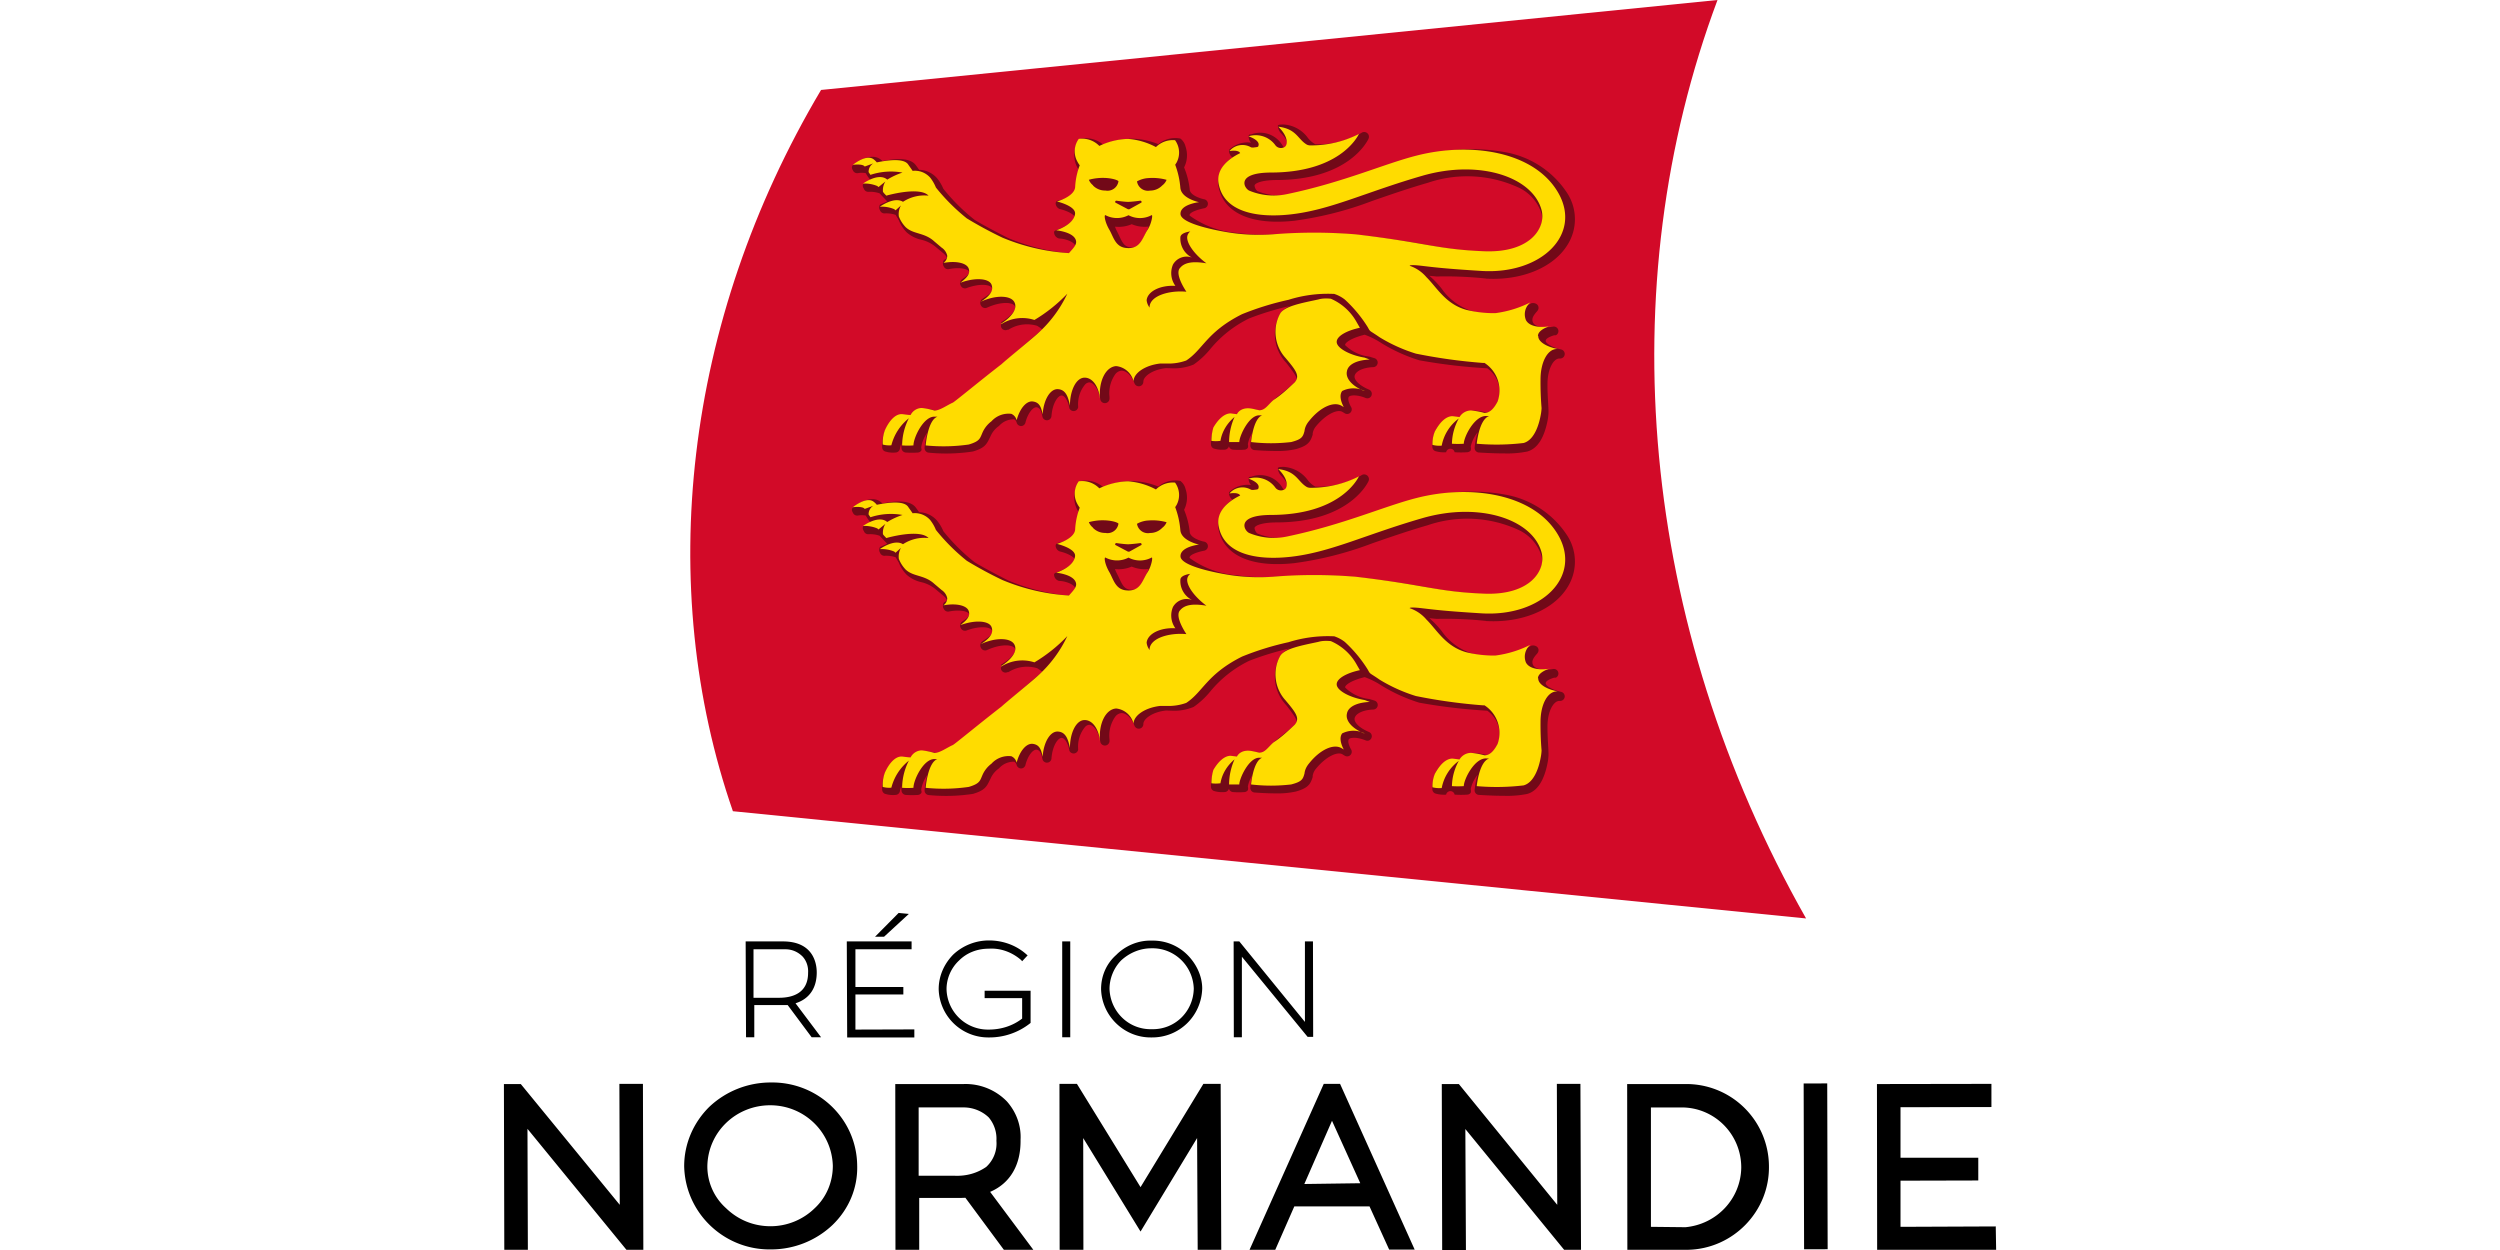 <svg xmlns:inkscape="http://www.inkscape.org/namespaces/inkscape" xmlns:sodipodi="http://sodipodi.sourceforge.net/DTD/sodipodi-0.dtd" xmlns="http://www.w3.org/2000/svg" xmlns:svg="http://www.w3.org/2000/svg" width="100" height="50" viewBox="-39.58 0 197.89 99.46" version="1.1" id="svg150" sodipodi:docname="logo-normandie.svg.svg" inkscape:version="1.2 (dc2aeda, 2022-05-15)"><clipPath id="clip-7063e440"><rect x="0" y="0" width="118.734" height="99.459" /></clipPath><g clip-path="url(#clip-7063e440)">
  <defs id="defs154"/>
  <path fill="#d20a28" d="M 103.61,73.079 18.22,64.547 C 12.032,46.688 14.282,25.594 25.235,7.157 L 96.563,0 c -8.531,22.813 -6.234,49.641 7.047,73.079 z" id="path134"/>
  <path fill="#720918" d="m 49.935,17.83 c 0.431,0.19 0.906,0.256 1.373,0.194 a 2.67,2.67 0 0 1 -0.16,0.364 5.341,5.341 0 0 0 -0.194,0.411 c -0.252,0.571 -0.424,0.88 -0.995,0.88 -0.561,0 -0.731,-0.33 -0.994,-0.9 A 15.095,15.095 0 0 0 48.78,18.4 2.622,2.622 0 0 1 48.621,18.035 2.63,2.63 0 0 0 49.947,17.841 Z M 62.052,9.905 c -0.16,0 -0.444,0 -0.472,0.094 a 0.935,0.935 0 0 0 0.218,0.561 c 0.605,0.583 0.57,0.96 0.5,1.039 -0.07,0.082 0.002,0.525 -0.376,-0.072 a 2.047,2.047 0 0 0 -2.483,-0.826 c -0.149,0 -0.182,0 -0.182,0.205 a 0.73,0.73 0 0 0 0.191,0.446 2.104,2.104 0 0 0 -1.714,0.535 c -0.106,0.118 0,0.355 0.083,0.48 0.04,0.067 0.1,0.12 0.171,0.15 a 2.409,2.409 0 0 0 -1.14,2.283 c 0.376,2.127 2.581,3.141 6.045,2.764 a 27.645,27.645 0 0 0 6.195,-1.576 c 1.292,-0.445 2.753,-0.959 4.445,-1.45 2.39,-0.806 5,-0.654 7.281,0.423 a 3.428,3.428 0 0 1 1.751,2.045 1.825,1.825 0 0 1 -0.402,1.585 4.277,4.277 0 0 1 -3.804,1.464 33.173,33.173 0 0 1 -4.94,-0.573 86.48,86.48 0 0 0 -5.246,-0.766 31.347,31.347 0 0 0 -5.451,-0.08 h -1.215 a 15.248,15.248 0 0 1 -3.214,-0.107 7.359,7.359 0 0 1 -3.726,-1.37 c -0.094,-0.229 0.572,-0.475 1.144,-0.585 a 0.365,0.365 0 0 0 0,-0.72 c -0.297,-0.059 -1.144,-0.329 -1.144,-0.798 a 6.286,6.286 0 0 0 -0.446,-1.736 2.12,2.12 0 0 0 0.118,-1.645 1.141,1.141 0 0 0 -0.411,-0.65 2.116,2.116 0 0 0 -1.76,0.444 5.938,5.938 0 0 0 -2.047,-0.433 h -0.125 c -0.76,0.017 -1.508,0.18 -2.206,0.48 a 2.139,2.139 0 0 0 -1.795,-0.48 1.141,1.141 0 0 0 -0.411,0.65 2.125,2.125 0 0 0 0.138,1.634 l 0.107,0.183 a 7.304,7.304 0 0 0 -0.171,1.654 c 0,0.343 -0.916,0.674 -1.303,0.767 -0.137,0 -0.33,0.069 -0.354,0.226 a 0.502,0.502 0 0 0 0.354,0.491 c 0.663,0.15 1.143,0.48 1.143,0.591 -0.094,0.514 -1.04,0.925 -1.349,1.039 -0.308,0.118 -0.284,0.15 -0.26,0.32 a 0.526,0.526 0 0 0 0.399,0.39 c 0.4,0 1.142,0.227 1.257,0.547 a 1.15,1.15 0 0 1 -0.298,0.64 16.485,16.485 0 0 1 -4.983,-1.21 C 39.238,18.501 37.717,17.68 37.431,17.474 A 15.513,15.513 0 0 1 34.964,15.019 3.356,3.356 0 0 0 34.449,14.163 1.956,1.956 0 0 0 33.042,13.512 L 32.767,13.133 C 32.39,12.642 31.534,12.53 30.129,12.815 l -0.185,-0.15 c -0.8,-0.583 -2.046,0.355 -2.171,0.473 -0.126,0.118 -0.095,0.274 0,0.422 a 0.366,0.366 0 0 0 0.39,0.217 1.82,1.82 0 0 1 0.628,0 c 0.107,0.195 0.233,0.38 0.377,0.55 l -0.527,0.263 c -0.125,0.094 -0.106,0.273 0,0.422 0.05,0.153 0.195,0.255 0.356,0.252 0.302,-0.02 0.605,0.02 0.892,0.117 l 0.457,0.48 0.15,0.16 c -0.252,0.125 -0.516,0.228 -0.573,0.263 a 0.43,0.43 0 0 0 0,0.445 c 0.053,0.15 0.196,0.252 0.356,0.252 0.302,-0.02 0.605,0.02 0.892,0.117 l 0.251,0.423 c 0.14,0.358 0.35,0.684 0.617,0.96 0.326,0.289 0.72,0.492 1.144,0.59 0.419,0.091 0.81,0.28 1.143,0.55 l 0.217,0.182 0.388,0.32 c 0.229,0.184 0.31,0.33 0.31,0.389 0,0.059 -0.12,0.094 -0.238,0.193 a 0.46,0.46 0 0 0 0,0.504 c 0.07,0.152 0.237,0.237 0.402,0.205 0.914,-0.183 1.536,0 1.599,0.194 0.059,0.194 -0.171,0.353 -0.571,0.628 a 0.4,0.4 0 0 0 -0.072,0.514 0.366,0.366 0 0 0 0.458,0.171 c 1.04,-0.389 1.894,-0.286 2.012,0 0.118,0.286 -0.185,0.48 -0.79,0.88 a 0.399,0.399 0 0 0 -0.07,0.525 0.366,0.366 0 0 0 0.479,0.148 c 1.142,-0.514 2.036,-0.422 2.197,-0.124 0.16,0.297 -0.288,0.787 -1.03,1.255 -0.095,0 0,0.151 -0.07,0.254 a 0.365,0.365 0 0 0 0.524,0.376 h 0.072 a 2.769,2.769 0 0 1 2.287,-0.31 c 0.138,0.086 0.271,0.177 0.4,0.275 0,0 0.136,-0.095 -0.23,0.217 -5.085,4.372 -6.344,5.71 -8.001,6.264 h -0.217 a 3.974,3.974 0 0 0 -0.811,-0.15 1.235,1.235 0 0 0 -1.074,0.538 H 31.97 c -0.63,0 -1.21,0.25 -1.668,1.255 a 3.127,3.127 0 0 0 -0.206,1.267 c 0.003,0.137 0.083,0.26 0.206,0.32 0.276,0.092 0.568,0.124 0.857,0.095 a 0.365,0.365 0 0 0 0.356,-0.33 1.45,1.45 0 0 1 0.125,-0.41 1.892,1.892 0 0 0 0,0.431 c 0.026,0.171 0.169,0.3 0.341,0.31 0.324,0.023 0.65,0.023 0.973,0 a 0.365,0.365 0 0 0 0.252,-0.148 c 0.059,-0.095 0,-0.16 0,-0.286 a 2.79,2.79 0 0 1 0.473,-1.143 6.851,6.851 0 0 0 -0.208,1.2 0.365,0.365 0 0 0 0.333,0.388 c 1.173,0.115 2.356,0.084 3.52,-0.095 0.892,-0.262 1.065,-0.547 1.28,-0.98 l 0.125,-0.252 c 0.143,-0.323 0.374,-0.6 0.666,-0.8 0.305,-0.347 0.748,-0.54 1.21,-0.527 a 0.4,0.4 0 0 1 0.194,0.275 c 0.049,0.154 0.191,0.26 0.353,0.263 a 0.365,0.365 0 0 0 0.345,-0.275 c 0.194,-0.776 0.617,-1.255 0.891,-1.22 0.275,0.035 0.377,0.317 0.458,0.729 a 0.365,0.365 0 0 0 0.72,0 c 0.071,-1.04 0.514,-1.667 0.811,-1.667 0.218,0 0.502,0.365 0.617,1.016 a 0.366,0.366 0 0 0 0.7,-0.095 2.454,2.454 0 0 1 0.538,-1.782 0.503,0.503 0 0 1 0.342,-0.182 c 0.32,0 0.743,0.492 0.88,1.348 a 0.37,0.37 0 0 0 0.733,-0.095 v -0.094 a 2.6,2.6 0 0 1 0.473,-1.828 0.698,0.698 0 0 1 0.48,-0.263 c 0.378,0 0.777,0.366 1.029,0.994 a 0.365,0.365 0 0 0 0.711,-0.124 c 0,-0.423 0.741,-0.96 1.804,-1.073 l 0.414,0.011 a 4.042,4.042 0 0 0 1.783,-0.297 6.469,6.469 0 0 0 1.326,-1.233 9.246,9.246 0 0 1 3.089,-2.435 23.17,23.17 0 0 1 3.248,-0.992 c -0.32,0.12 -0.592,0.34 -0.776,0.628 a 3.298,3.298 0 0 0 0.47,3.882 l 0.151,0.193 c 0.755,0.982 0.789,1.142 0.591,1.325 -0.377,0.355 -0.812,0.698 -1.143,0.96 -0.331,0.262 -0.39,0.308 -0.492,0.4 l -0.321,0.32 c -0.237,0.252 -0.48,0.616 -0.629,0.628 h -0.194 a 3.761,3.761 0 0 0 -0.767,-0.136 1.143,1.143 0 0 0 -1.004,0.48 h -0.342 a 1.69,1.69 0 0 0 -1.613,1.14 2.728,2.728 0 0 0 -0.217,1.2 c 0.005,0.14 0.09,0.264 0.217,0.32 0.277,0.086 0.568,0.118 0.857,0.095 a 0.365,0.365 0 0 0 0.356,-0.274 0.365,0.365 0 0 0 0.33,0.274 c 0.305,0.023 0.61,0.023 0.915,0 a 0.36,0.36 0 0 0 0.261,-0.15 0.491,0.491 0 0 0 0,-0.286 2.43,2.43 0 0 1 0.356,-0.9 6.378,6.378 0 0 0 -0.16,0.97 0.365,0.365 0 0 0 0.33,0.399 c 0,0 0.846,0.071 1.692,0.071 a 6.63,6.63 0 0 0 1.612,-0.15 c 0.96,-0.274 1.143,-0.57 1.326,-1.14 a 0.364,0.364 0 0 0 0,-0.083 1.14,1.14 0 0 1 0.264,-0.59 c 0.827,-1.005 1.736,-1.383 2.113,-1.143 l 0.174,0.106 a 0.366,0.366 0 0 0 0.512,-0.492 c -0.217,-0.376 -0.285,-0.709 -0.17,-0.833 0.118,-0.124 0.651,-0.169 1.325,0.109 a 0.366,0.366 0 0 0 0.275,0 0.365,0.365 0 0 0 0,-0.665 c -0.754,-0.308 -1.258,-0.787 -1.143,-1.14 0.118,-0.353 0.676,-0.616 1.464,-0.65 a 0.365,0.365 0 0 0 0.081,-0.72 l -0.388,-0.119 a 3.257,3.257 0 0 1 -1.922,-0.913 c -0.035,-0.184 0.474,-0.562 1.555,-0.829 0.479,0.175 0.935,0.405 1.36,0.686 a 13.15,13.15 0 0 0 2.974,1.347 c 1.79,0.325 3.6,0.538 5.417,0.64 a 2.283,2.283 0 0 1 0.88,2.568 c -0.16,0.32 -0.472,0.926 -0.742,0.946 h -0.228 a 4.49,4.49 0 0 0 -0.846,-0.138 1.327,1.327 0 0 0 -1.143,0.503 h -0.377 a 1.8,1.8 0 0 0 -1.69,1.142 2.819,2.819 0 0 0 -0.22,1.244 c 0.006,0.14 0.091,0.263 0.22,0.319 0.283,0.086 0.581,0.119 0.877,0.094 a 0.343,0.343 0 0 1 0.674,0 c 0.34,0.023 0.68,0.023 1.02,0 a 0.367,0.367 0 0 0 0.26,-0.147 0.57,0.57 0 0 0 0,-0.298 2.8,2.8 0 0 1 0.55,-1.14 c -0.12,0.394 -0.2,0.8 -0.238,1.21 a 0.365,0.365 0 0 0 0.344,0.399 c 0.071,0 1.04,0.071 2.036,0.071 a 8.077,8.077 0 0 0 1.804,-0.15 c 0.8,-0.217 1.35,-1.062 1.624,-2.488 a 4.21,4.21 0 0 0 0.071,-0.63 c 0,-0.56 -0.083,-1.256 -0.083,-2.227 0,-1.244 0.48,-2.033 0.926,-2.056 h 0.107 a 0.365,0.365 0 0 0 0.057,-0.72 c -0.891,-0.206 -1.244,-0.549 -1.233,-0.686 0,-0.137 0.194,-0.296 0.674,-0.445 h 0.137 A 0.365,0.365 0 0 0 83.473,25.99 c -0.766,0.138 -1.42,0.002 -1.578,-0.306 -0.158,-0.309 0.002,-0.572 0.333,-0.937 l 0.058,-0.095 a 0.365,0.365 0 0 0 -0.072,-0.422 0.515,0.515 0 0 0 -0.478,-0.095 7.355,7.355 0 0 1 -2.562,0.937 h -0.353 a 8.2,8.2 0 0 1 -1.83,-0.332 4.709,4.709 0 0 1 -2.4,-1.805 8.022,8.022 0 0 0 -0.652,-0.718 L 73.641,21.943 74.214,22 c 1.312,-0.03 2.625,0.024 3.93,0.162 l -0.01,0.007 c 2.839,0.171 5.383,-0.88 6.492,-2.684 a 3.823,3.823 0 0 0 0,-4.087 7.419,7.419 0 0 0 -4.967,-3.29 14.874,14.874 0 0 0 -6.722,0.33 c -0.983,0.253 -2.046,0.562 -3.28,0.984 a 53.836,53.836 0 0 1 -6.98,2.042 4.702,4.702 0 0 1 -2.73,-0.26 0.673,0.673 0 0 1 -0.22,-0.434 c 0,-0.15 0.436,-0.434 1.717,-0.446 5.624,0 7.189,-2.945 7.349,-3.277 a 0.381,0.381 0 0 0 -0.583,-0.46 6.865,6.865 0 0 1 -3.647,0.892 1.93,1.93 0 0 1 -0.57,-0.478 2.584,2.584 0 0 0 -1.941,-1.096 z" id="path136"/>
  <path fill="#ffdc00" d="m 54.616,18.416 a 0.617,0.617 0 0 0 -0.236,0.356 c -0.118,0.536 0.56,1.473 1.52,2.18 -1.126,-0.193 -1.766,-0.057 -2.11,0.379 v -0.005 c -0.32,0.365 0.07,1.211 0.514,1.886 -1.36,-0.125 -2.81,0.307 -2.925,1.14 a 0.89,0.89 0 0 0 0,0.125 1.141,1.141 0 0 1 -0.238,-0.591 c 0.071,-0.686 1.052,-1.209 2.287,-1.14 a 1.734,1.734 0 0 1 -0.194,-1.69 c 0.3,-0.535 0.944,-0.773 1.52,-0.56 A 1.69,1.69 0 0 1 53.828,18.85 c 0.059,-0.343 0.719,-0.423 0.788,-0.434 z M 47.87,17.124 c 0.572,0.3 1.255,0.3 1.828,0 a 1.957,1.957 0 0 0 1.83,0 c 0.136,-0.095 -0.002,0.674 -0.299,1.142 -0.422,0.62 -0.535,1.489 -1.564,1.477 l -0.002,-0.004 c -1.006,0 -1.142,-0.867 -1.497,-1.473 -0.355,-0.606 -0.433,-1.21 -0.296,-1.142 z m 0.848,-1.156 h 0.012 c 0,0 0.638,0.094 0.935,0.094 0.275,0 0.982,-0.094 0.982,-0.094 a 0.104,0.104 0 0 1 0.083,0.147 l -0.97,0.538 h -0.095 l -1.018,-0.538 a 0.104,0.104 0 0 1 0.069,-0.147 z m 2.985,-1.81 h 0.002 c 0.346,0.008 0.69,0.058 1.023,0.15 -0.07,0.178 -0.19,0.332 -0.344,0.446 a 1.327,1.327 0 0 1 -0.97,0.41 0.88,0.88 0 0 1 -1.04,-0.731 c 0.28,-0.157 0.592,-0.247 0.913,-0.263 a 4.12,4.12 0 0 1 0.416,-0.012 z M 47.78,14.156 c 0.068,0.002 0.136,0.006 0.203,0.011 0.652,0.06 0.915,0.216 0.915,0.261 a 0.88,0.88 0 0 1 -1.04,0.732 1.33,1.33 0 0 1 -0.995,-0.411 h 0.023 a 1.028,1.028 0 0 1 -0.342,-0.445 c 0.402,-0.111 0.82,-0.16 1.236,-0.148 z m 35.381,11.811 c 0.042,-0.006 0.08,-0.003 0.123,-0.011 H 83.189 Z M 61.613,10.08 c 0.834,0.8 0.8,1.537 0.423,1.655 a 0.55,0.55 0 0 1 -0.64,-0.162 1.932,1.932 0 0 0 -2.149,-0.729 c 0,0 0.994,0.32 0.777,0.787 0,0.071 -0.172,0.083 -0.287,0.095 a 0.731,0.731 0 0 1 -0.284,0 1.35,1.35 0 0 0 -1.726,0.297 c 0,0 0.71,-0.137 0.857,0.16 -1.085,0.525 -1.91,1.346 -1.716,2.42 0.389,2.216 2.928,2.751 5.648,2.465 3.223,-0.342 5.977,-1.758 10.562,-3.083 4.584,-1.325 8.79,0.107 9.487,2.73 0.366,1.37 -0.847,3.426 -4.574,3.277 -3.727,-0.149 -4.662,-0.695 -10.206,-1.345 -2.204,-0.18 -4.42,-0.18 -6.625,0 a 15.492,15.492 0 0 1 -3.28,-0.118 c -1.143,-0.171 -4.01,-0.721 -4.045,-1.498 -0.036,-0.776 1.474,-0.944 1.474,-0.944 0,0 -1.406,-0.286 -1.486,-1.142 a 6.697,6.697 0 0 0 -0.41,-1.837 l 0.105,-0.162 c 0.31,-0.57 0.265,-1.266 -0.117,-1.79 a 1.91,1.91 0 0 0 -1.52,0.547 5.605,5.605 0 0 0 -2.218,-0.651 5.57,5.57 0 0 0 -2.287,0.56 1.91,1.91 0 0 0 -1.636,-0.56 1.678,1.678 0 0 0 -0.117,1.793 c 0.056,0.107 0.12,0.21 0.194,0.307 a 5.705,5.705 0 0 0 -0.365,1.738 c -0.06,0.754 -1.44,1.14 -1.451,1.14 0,0 1.564,0.366 1.44,1.018 -0.138,0.856 -1.498,1.278 -1.498,1.278 0,0 1.42,0.123 1.578,0.83 0.07,0.31 -0.207,0.585 -0.561,0.984 A 16.28,16.28 0 0 1 39.67,18.91 32.086,32.086 0 0 1 36.83,17.375 15.841,15.841 0 0 1 34.373,14.92 3.19,3.19 0 0 0 33.915,14.13 1.635,1.635 0 0 0 32.52,13.595 c -0.137,-0.206 -0.308,-0.434 -0.365,-0.526 -0.366,-0.492 -1.588,-0.33 -2.483,-0.148 A 1.462,1.462 0 0 0 29.408,12.67 c -0.583,-0.434 -1.645,0.445 -1.645,0.445 0,0 0.788,-0.107 0.945,0.136 L 29.394,13 a 0.788,0.788 0 0 0 -0.376,0.697 l 0.148,0.216 a 5.183,5.183 0 0 1 2.55,-0.182 5.627,5.627 0 0 0 -1.213,0.561 L 30.408,14.22 c -0.697,-0.445 -1.838,0.388 -1.838,0.388 0.39,-0.022 0.78,0.044 1.14,0.194 l 0.095,0.083 0.55,-0.445 a 1.312,1.312 0 0 0 -0.194,0.826 l 0.083,0.108 0.183,0.194 c 0,0 2.64,-0.765 3.361,0 a 3.112,3.112 0 0 0 -2.035,0.49 c -0.698,-0.446 -1.841,0.39 -1.841,0.39 0.39,-0.023 0.782,0.043 1.143,0.193 l 0.107,0.095 0.434,-0.39 a 1.38,1.38 0 0 0 -0.171,0.88 c 0.122,0.313 0.304,0.6 0.536,0.844 0.617,0.59 1.498,0.412 2.287,1.142 l 0.582,0.492 c 0.228,0.15 0.389,0.384 0.446,0.65 a 0.697,0.697 0 0 1 -0.308,0.57 c 0.995,-0.193 1.852,0 2.01,0.435 0.159,0.433 -0.148,0.743 -0.663,1.142 1.143,-0.434 2.286,-0.366 2.484,0.148 0.197,0.514 -0.184,0.936 -0.869,1.37 1.143,-0.548 2.366,-0.536 2.675,0 0.309,0.537 -0.206,1.202 -1.065,1.75 h 0.072 a 3.115,3.115 0 0 1 2.6,-0.31 12.354,12.354 0 0 0 2.618,-2.09 9.914,9.914 0 0 1 -2.354,3.164 c -0.33,0.32 -2.492,2.078 -2.869,2.432 -1.84,1.428 -3.75,3.014 -3.888,3.072 -0.446,0.194 -1.05,0.64 -1.462,0.63 -0.331,-0.1 -0.672,-0.17 -1.016,-0.205 -0.374,0.01 -0.712,0.224 -0.88,0.558 -0.237,0 -0.607,-0.07 -0.721,-0.07 -0.527,0 -1.006,0.572 -1.326,1.28 a 2.852,2.852 0 0 0 -0.171,1.14 c 0.223,0.062 0.455,0.082 0.686,0.06 a 4.008,4.008 0 0 1 1.393,-2.15 4.804,4.804 0 0 0 -0.536,2.161 c 0.3,0.021 0.6,0.021 0.9,0 0,-0.629 0.83,-2.364 1.717,-2.285 h 0.194 c -0.777,0.263 -0.938,2.285 -0.938,2.285 a 14.06,14.06 0 0 0 3.43,-0.072 c 0.961,-0.285 0.882,-0.526 1.144,-1.063 0.159,-0.31 0.385,-0.579 0.663,-0.787 a 1.83,1.83 0 0 1 1.578,-0.591 0.732,0.732 0 0 1 0.423,0.514 c 0.236,-0.913 0.766,-1.566 1.291,-1.497 0.525,0.07 0.665,0.446 0.779,1.029 0.07,-1.142 0.59,-2.034 1.199,-2.01 0.609,0.023 0.829,0.56 0.972,1.313 0,-1.21 0.49,-2.203 1.141,-2.227 0.65,-0.024 1.145,0.698 1.248,1.655 V 31.61 c -0.095,-1.325 0.48,-2.432 1.291,-2.48 a 1.594,1.594 0 0 1 1.381,1.22 c 0,-0.674 0.946,-1.299 2.137,-1.426 h 0.45 a 4.165,4.165 0 0 0 1.602,-0.238 c 1.326,-0.857 1.635,-2.283 4.446,-3.688 a 22.878,22.878 0 0 1 3.692,-1.142 10.43,10.43 0 0 1 3.548,-0.473 h 0.083 c 0.306,0.098 0.592,0.249 0.846,0.445 a 10.554,10.554 0 0 1 1.818,2.183 c 0.252,0.446 0.083,0.217 0.96,0.826 0.903,0.552 1.87,0.988 2.882,1.3 1.773,0.36 3.566,0.608 5.37,0.743 h 0.095 a 2.614,2.614 0 0 1 1.04,3.06 c -0.218,0.423 -0.549,0.926 -1.051,0.914 a 6.198,6.198 0 0 0 -1.065,-0.194 1.074,1.074 0 0 0 -0.915,0.524 l -0.56,-0.07 c -0.548,0 -1.051,0.548 -1.406,1.222 -0.138,0.337 -0.2,0.7 -0.185,1.063 0.24,0.062 0.487,0.083 0.733,0.06 a 3.483,3.483 0 0 1 1.36,-2.16 4.29,4.29 0 0 0 -0.547,2.008 c 0.314,0.02 0.63,0.02 0.944,0 0,-0.536 0.869,-2.282 1.819,-2.202 H 78.4 c -0.811,0.252 -0.993,2.202 -0.993,2.202 1.24,0.108 2.49,0.088 3.726,-0.058 0.946,-0.262 1.27,-1.713 1.36,-2.203 a 3.9,3.9 0 0 0 0.072,-0.57 24.853,24.853 0 0 1 -0.083,-2.285 c 0,-1.325 0.525,-2.387 1.268,-2.421 h 0.107 c -0.949,-0.182 -1.578,-0.605 -1.555,-1.039 h -0.026 c 0,-0.314 0.364,-0.579 0.885,-0.764 -0.87,0.134 -1.604,-0.034 -1.843,-0.503 a 1.233,1.233 0 0 1 0.356,-1.405 8.6,8.6 0 0 1 -2.777,0.856 H 78.541 A 9.336,9.336 0 0 1 76.61,24.663 c -1.669,-0.445 -2.376,-1.792 -3.211,-2.614 a 3.007,3.007 0 0 0 -1.326,-0.9 c 0,0 -0.072,-0.119 0.945,0 1.014,0.118 1.819,0.227 4.78,0.41 4.766,0.286 8,-2.912 6.09,-6.224 -1.908,-3.312 -6.978,-4.054 -11.27,-2.954 -2.571,0.651 -5.83,2.135 -10.344,3.072 A 5.08,5.08 0 0 1 59.3,15.167 c -0.423,-0.206 -1.062,-1.417 1.705,-1.438 5.384,0 6.86,-2.73 7.03,-3.072 a 8.385,8.385 0 0 1 -3.902,0.912 0.63,0.63 0 0 1 -0.238,-0.058 c -0.739,-0.427 -0.81,-1.254 -2.282,-1.43 z" id="path138"/>
  <path fill="#ffdc00" d="m 68.888,28.611 -0.406,-0.156 c -1.156,-0.187 -2.219,-0.75 -2.219,-1.25 0,-0.469 0.813,-0.906 1.844,-1.125 l -0.25,-0.437 a 4.293,4.293 0 0 0 -2.062,-1.875 c -0.344,-0.032 -0.688,-0.032 -1,0.062 -1.313,0.281 -2.688,0.531 -3.032,1.125 -0.625,1.125 -0.437,2.563 0.407,3.5 0.875,1.031 1.187,1.469 0.75,1.969 -0.532,0.5 -1.063,1 -1.688,1.406 -0.437,0.375 -0.656,0.813 -1.125,0.813 -0.312,-0.063 -0.625,-0.157 -0.906,-0.157 -0.375,0 -0.719,0.157 -0.875,0.47 l -0.5,-0.063 c -0.531,0 -1.031,0.53 -1.375,1.125 a 3.79,3.79 0 0 0 -0.156,1.062 c 0.25,0.031 0.437,0.031 0.718,0 0.125,-0.75 0.532,-1.406 1.125,-1.906 a 4.903,4.903 0 0 0 -0.437,2 h 0.812 c 0,-0.469 0.782,-2.188 1.625,-2.125 h 0.188 c -0.719,0.281 -0.875,2.125 -0.875,2.125 1.062,0.125 2.094,0.125 3.187,0 0.844,-0.219 0.938,-0.406 1.063,-0.875 0.031,-0.313 0.187,-0.594 0.375,-0.813 0.844,-1.062 1.937,-1.593 2.594,-1.187 l 0.156,0.094 c -0.281,-0.532 -0.344,-1 -0.125,-1.282 a 1.986,1.986 0 0 1 1.781,0 h -0.031 c -0.938,-0.375 -1.5,-1 -1.375,-1.562 0.094,-0.594 0.875,-0.906 1.812,-0.938 z" id="path140"/>
  <path fill="#720918" d="m 49.935,45.074 c 0.431,0.19 0.906,0.256 1.373,0.194 a 2.67,2.67 0 0 1 -0.16,0.364 5.341,5.341 0 0 0 -0.194,0.411 c -0.252,0.57 -0.424,0.88 -0.995,0.88 -0.561,0 -0.731,-0.33 -0.994,-0.9 a 15.2,15.2 0 0 0 -0.185,-0.38 2.622,2.622 0 0 1 -0.159,-0.364 2.63,2.63 0 0 0 1.326,-0.194 z m 12.117,-7.925 c -0.16,0 -0.444,0 -0.472,0.094 a 0.935,0.935 0 0 0 0.218,0.561 c 0.605,0.583 0.57,0.96 0.5,1.039 -0.07,0.082 0.002,0.525 -0.376,-0.072 a 2.047,2.047 0 0 0 -2.483,-0.826 c -0.149,0 -0.182,0 -0.182,0.205 a 0.73,0.73 0 0 0 0.191,0.446 2.104,2.104 0 0 0 -1.714,0.535 c -0.106,0.118 0,0.355 0.083,0.48 0.04,0.067 0.1,0.12 0.171,0.15 a 2.409,2.409 0 0 0 -1.14,2.283 c 0.376,2.126 2.581,3.141 6.045,2.764 a 27.645,27.645 0 0 0 6.195,-1.576 c 1.292,-0.445 2.753,-0.959 4.445,-1.45 a 9.75,9.75 0 0 1 7.281,0.423 3.428,3.428 0 0 1 1.751,2.045 1.825,1.825 0 0 1 -0.402,1.585 4.277,4.277 0 0 1 -3.804,1.463 33.173,33.173 0 0 1 -4.94,-0.572 86.48,86.48 0 0 0 -5.246,-0.766 31.347,31.347 0 0 0 -5.451,-0.08 h -1.215 a 15.248,15.248 0 0 1 -3.214,-0.107 7.359,7.359 0 0 1 -3.726,-1.37 c -0.094,-0.229 0.572,-0.475 1.144,-0.585 a 0.365,0.365 0 0 0 0,-0.72 C 55.414,43.039 54.567,42.768 54.567,42.3 a 6.286,6.286 0 0 0 -0.446,-1.736 2.12,2.12 0 0 0 0.118,-1.645 1.141,1.141 0 0 0 -0.411,-0.651 2.116,2.116 0 0 0 -1.76,0.445 5.938,5.938 0 0 0 -2.047,-0.434 h -0.125 c -0.76,0.018 -1.508,0.18 -2.206,0.48 a 2.139,2.139 0 0 0 -1.795,-0.48 1.141,1.141 0 0 0 -0.411,0.651 2.125,2.125 0 0 0 0.138,1.634 l 0.107,0.183 a 7.304,7.304 0 0 0 -0.171,1.654 c 0,0.343 -0.916,0.674 -1.303,0.766 -0.137,0 -0.33,0.07 -0.354,0.227 a 0.502,0.502 0 0 0 0.354,0.491 c 0.663,0.149 1.143,0.48 1.143,0.591 -0.094,0.514 -1.04,0.925 -1.349,1.039 -0.308,0.118 -0.284,0.149 -0.26,0.32 a 0.526,0.526 0 0 0 0.399,0.39 c 0.4,0 1.142,0.227 1.257,0.547 a 1.15,1.15 0 0 1 -0.298,0.64 16.485,16.485 0 0 1 -4.983,-1.21 C 39.238,45.745 37.717,44.924 37.431,44.718 A 15.513,15.513 0 0 1 34.964,42.263 3.356,3.356 0 0 0 34.449,41.407 1.956,1.956 0 0 0 33.042,40.756 L 32.767,40.377 C 32.39,39.886 31.534,39.774 30.129,40.059 l -0.185,-0.15 c -0.8,-0.583 -2.046,0.355 -2.171,0.473 -0.126,0.118 -0.095,0.273 0,0.422 a 0.366,0.366 0 0 0 0.39,0.217 1.82,1.82 0 0 1 0.628,0 c 0.107,0.195 0.233,0.38 0.377,0.55 l -0.527,0.262 c -0.125,0.095 -0.106,0.274 0,0.423 0.05,0.153 0.195,0.255 0.356,0.251 0.302,-0.02 0.605,0.02 0.892,0.118 l 0.457,0.48 0.15,0.16 c -0.252,0.125 -0.516,0.228 -0.573,0.262 a 0.43,0.43 0 0 0 0,0.446 c 0.053,0.15 0.196,0.251 0.356,0.251 0.302,-0.02 0.605,0.02 0.892,0.118 l 0.251,0.422 c 0.14,0.358 0.35,0.685 0.617,0.96 0.326,0.29 0.72,0.493 1.144,0.591 0.419,0.091 0.81,0.28 1.143,0.55 l 0.217,0.182 0.388,0.32 c 0.229,0.184 0.31,0.33 0.31,0.388 0,0.06 -0.12,0.095 -0.238,0.194 a 0.46,0.46 0 0 0 0,0.503 c 0.07,0.153 0.237,0.238 0.402,0.206 0.914,-0.183 1.536,0 1.599,0.194 0.059,0.193 -0.171,0.353 -0.571,0.627 a 0.4,0.4 0 0 0 -0.072,0.515 0.366,0.366 0 0 0 0.458,0.17 c 1.04,-0.388 1.894,-0.285 2.012,0 0.118,0.287 -0.185,0.48 -0.79,0.88 a 0.399,0.399 0 0 0 -0.07,0.526 0.366,0.366 0 0 0 0.479,0.148 c 1.142,-0.514 2.036,-0.422 2.197,-0.125 0.16,0.298 -0.288,0.788 -1.03,1.256 -0.095,0 0,0.15 -0.07,0.254 a 0.365,0.365 0 0 0 0.524,0.376 h 0.072 a 2.769,2.769 0 0 1 2.287,-0.31 c 0.138,0.085 0.271,0.177 0.4,0.275 0,0 0.136,-0.095 -0.23,0.217 -5.085,4.372 -6.344,5.71 -8.001,6.264 h -0.217 a 3.974,3.974 0 0 0 -0.811,-0.15 1.235,1.235 0 0 0 -1.074,0.537 H 31.97 c -0.63,0 -1.21,0.252 -1.668,1.256 a 3.127,3.127 0 0 0 -0.206,1.267 c 0.003,0.137 0.083,0.26 0.206,0.32 0.276,0.092 0.568,0.124 0.857,0.095 a 0.365,0.365 0 0 0 0.356,-0.33 1.45,1.45 0 0 1 0.125,-0.41 1.892,1.892 0 0 0 0,0.431 c 0.026,0.171 0.169,0.3 0.341,0.31 0.324,0.023 0.65,0.023 0.973,0 a 0.365,0.365 0 0 0 0.252,-0.148 c 0.059,-0.095 0,-0.16 0,-0.287 0.07,-0.411 0.232,-0.802 0.473,-1.142 a 6.851,6.851 0 0 0 -0.208,1.2 0.365,0.365 0 0 0 0.333,0.388 c 1.173,0.115 2.356,0.083 3.52,-0.095 0.892,-0.262 1.065,-0.547 1.28,-0.98 l 0.125,-0.252 c 0.143,-0.324 0.374,-0.6 0.666,-0.801 0.305,-0.346 0.748,-0.54 1.21,-0.526 a 0.4,0.4 0 0 1 0.194,0.274 c 0.049,0.155 0.191,0.26 0.353,0.264 a 0.365,0.365 0 0 0 0.345,-0.275 c 0.194,-0.776 0.617,-1.255 0.891,-1.22 0.275,0.035 0.377,0.317 0.458,0.728 a 0.365,0.365 0 0 0 0.72,0 c 0.071,-1.038 0.514,-1.666 0.811,-1.666 0.218,0 0.502,0.364 0.617,1.016 a 0.366,0.366 0 0 0 0.7,-0.095 2.454,2.454 0 0 1 0.538,-1.782 0.503,0.503 0 0 1 0.342,-0.182 c 0.32,0 0.743,0.492 0.88,1.348 a 0.37,0.37 0 0 0 0.733,-0.095 v -0.095 a 2.598,2.598 0 0 1 0.473,-1.827 0.698,0.698 0 0 1 0.48,-0.263 c 0.378,0 0.777,0.366 1.029,0.994 a 0.365,0.365 0 0 0 0.711,-0.124 c 0,-0.423 0.741,-0.96 1.804,-1.074 l 0.414,0.012 a 4.029,4.029 0 0 0 1.783,-0.298 6.469,6.469 0 0 0 1.326,-1.232 9.246,9.246 0 0 1 3.089,-2.435 23.17,23.17 0 0 1 3.248,-0.992 c -0.32,0.12 -0.592,0.34 -0.776,0.628 a 3.298,3.298 0 0 0 0.47,3.881 l 0.151,0.194 c 0.755,0.982 0.789,1.142 0.591,1.325 -0.377,0.354 -0.812,0.698 -1.143,0.96 -0.331,0.262 -0.39,0.308 -0.492,0.4 l -0.321,0.32 c -0.237,0.252 -0.48,0.616 -0.629,0.628 h -0.194 a 3.761,3.761 0 0 0 -0.767,-0.136 1.143,1.143 0 0 0 -1.004,0.48 h -0.342 a 1.69,1.69 0 0 0 -1.613,1.14 2.728,2.728 0 0 0 -0.217,1.2 c 0.005,0.14 0.09,0.264 0.217,0.32 0.277,0.086 0.568,0.118 0.857,0.095 a 0.365,0.365 0 0 0 0.356,-0.274 0.365,0.365 0 0 0 0.33,0.274 c 0.305,0.023 0.61,0.023 0.915,0 0.105,-0.01 0.2,-0.065 0.261,-0.15 a 0.491,0.491 0 0 0 0,-0.286 2.43,2.43 0 0 1 0.356,-0.9 6.378,6.378 0 0 0 -0.16,0.97 0.365,0.365 0 0 0 0.33,0.399 c 0,0 0.846,0.071 1.692,0.071 a 6.63,6.63 0 0 0 1.612,-0.15 c 0.96,-0.274 1.143,-0.57 1.326,-1.14 a 0.364,0.364 0 0 0 0,-0.083 1.14,1.14 0 0 1 0.264,-0.59 c 0.827,-1.005 1.736,-1.383 2.113,-1.143 l 0.174,0.106 a 0.366,0.366 0 0 0 0.512,-0.492 c -0.217,-0.377 -0.285,-0.709 -0.17,-0.833 0.118,-0.124 0.651,-0.169 1.325,0.109 a 0.366,0.366 0 0 0 0.275,0 0.365,0.365 0 0 0 0,-0.665 c -0.754,-0.308 -1.258,-0.787 -1.143,-1.14 0.118,-0.353 0.676,-0.617 1.464,-0.65 a 0.365,0.365 0 0 0 0.081,-0.721 l -0.388,-0.118 a 3.257,3.257 0 0 1 -1.922,-0.914 c -0.035,-0.183 0.474,-0.561 1.555,-0.828 0.479,0.174 0.935,0.404 1.36,0.685 a 13.15,13.15 0 0 0 2.974,1.348 c 1.79,0.324 3.6,0.538 5.417,0.64 a 2.283,2.283 0 0 1 0.88,2.568 c -0.16,0.32 -0.472,0.926 -0.742,0.946 h -0.228 a 4.49,4.49 0 0 0 -0.846,-0.138 1.327,1.327 0 0 0 -1.143,0.503 h -0.377 a 1.8,1.8 0 0 0 -1.69,1.142 2.819,2.819 0 0 0 -0.22,1.244 c 0.006,0.14 0.091,0.263 0.22,0.319 0.283,0.086 0.581,0.118 0.877,0.094 a 0.343,0.343 0 0 1 0.674,0 c 0.34,0.023 0.68,0.023 1.02,0 a 0.367,0.367 0 0 0 0.26,-0.147 0.57,0.57 0 0 0 0,-0.298 2.8,2.8 0 0 1 0.55,-1.14 c -0.12,0.394 -0.2,0.799 -0.238,1.21 a 0.365,0.365 0 0 0 0.344,0.398 c 0.071,0 1.04,0.072 2.036,0.072 a 8.077,8.077 0 0 0 1.804,-0.15 c 0.8,-0.218 1.35,-1.062 1.624,-2.488 a 4.21,4.21 0 0 0 0.071,-0.63 c 0,-0.56 -0.083,-1.256 -0.083,-2.227 0,-1.244 0.48,-2.033 0.926,-2.056 h 0.107 a 0.365,0.365 0 0 0 0.057,-0.72 c -0.891,-0.206 -1.244,-0.549 -1.233,-0.686 0,-0.137 0.194,-0.296 0.674,-0.445 h 0.137 a 0.365,0.365 0 0 0 -0.229,-0.686 c -0.766,0.137 -1.42,0.002 -1.578,-0.307 -0.158,-0.308 0.002,-0.572 0.333,-0.937 l 0.058,-0.094 a 0.365,0.365 0 0 0 -0.072,-0.423 0.515,0.515 0 0 0 -0.478,-0.094 7.355,7.355 0 0 1 -2.562,0.937 h -0.353 a 8.2,8.2 0 0 1 -1.83,-0.333 4.709,4.709 0 0 1 -2.4,-1.804 8.022,8.022 0 0 0 -0.652,-0.718 l -0.298,-0.275 0.573,0.058 a 30.52,30.52 0 0 1 3.93,0.162 l -0.01,0.007 c 2.839,0.17 5.383,-0.88 6.492,-2.684 a 3.823,3.823 0 0 0 0,-4.088 7.419,7.419 0 0 0 -4.967,-3.288 14.874,14.874 0 0 0 -6.722,0.33 c -0.983,0.251 -2.046,0.561 -3.28,0.983 a 53.836,53.836 0 0 1 -6.98,2.042 4.702,4.702 0 0 1 -2.73,-0.26 0.673,0.673 0 0 1 -0.22,-0.434 c 0,-0.15 0.436,-0.434 1.717,-0.446 5.624,0 7.189,-2.945 7.349,-3.277 a 0.381,0.381 0 0 0 -0.583,-0.46 6.865,6.865 0 0 1 -3.647,0.892 1.93,1.93 0 0 1 -0.57,-0.478 2.584,2.584 0 0 0 -1.941,-1.096 z" id="path142"/>
  <path fill="#ffdc00" d="m 54.616,45.66 a 0.617,0.617 0 0 0 -0.236,0.355 c -0.118,0.537 0.56,1.474 1.52,2.181 -1.126,-0.193 -1.766,-0.057 -2.11,0.379 V 48.57 c -0.32,0.365 0.07,1.211 0.514,1.886 -1.36,-0.126 -2.81,0.307 -2.925,1.14 a 0.89,0.89 0 0 0 0,0.124 1.141,1.141 0 0 1 -0.238,-0.59 c 0.071,-0.686 1.052,-1.209 2.287,-1.14 A 1.734,1.734 0 0 1 53.234,48.3 c 0.3,-0.536 0.944,-0.774 1.52,-0.56 a 1.69,1.69 0 0 1 -0.926,-1.646 c 0.059,-0.343 0.719,-0.423 0.788,-0.434 z M 47.87,44.368 c 0.572,0.3 1.255,0.3 1.828,0 a 1.957,1.957 0 0 0 1.83,0 c 0.136,-0.095 -0.002,0.674 -0.299,1.142 -0.422,0.62 -0.535,1.489 -1.564,1.477 l -0.002,-0.005 c -1.006,0 -1.142,-0.866 -1.497,-1.472 -0.355,-0.606 -0.433,-1.21 -0.296,-1.142 z m 0.848,-1.157 h 0.012 c 0,0 0.638,0.095 0.935,0.095 0.275,0 0.982,-0.095 0.982,-0.095 a 0.104,0.104 0 0 1 0.083,0.148 l -0.97,0.538 h -0.095 l -1.018,-0.538 a 0.104,0.104 0 0 1 0.069,-0.148 z m 2.985,-1.809 h 0.002 c 0.346,0.007 0.69,0.058 1.023,0.15 -0.07,0.178 -0.19,0.332 -0.344,0.445 a 1.327,1.327 0 0 1 -0.97,0.411 0.88,0.88 0 0 1 -1.04,-0.731 c 0.28,-0.157 0.592,-0.247 0.913,-0.263 a 4.12,4.12 0 0 1 0.416,-0.012 z M 47.78,41.4 c 0.068,0.002 0.136,0.006 0.203,0.011 0.652,0.06 0.915,0.216 0.915,0.261 a 0.88,0.88 0 0 1 -1.04,0.732 1.33,1.33 0 0 1 -0.995,-0.411 h 0.023 a 1.028,1.028 0 0 1 -0.342,-0.446 c 0.402,-0.11 0.82,-0.16 1.236,-0.147 z m 35.381,11.811 c 0.042,-0.006 0.08,-0.003 0.123,-0.011 H 83.189 Z M 61.613,37.324 c 0.834,0.8 0.8,1.537 0.423,1.655 a 0.55,0.55 0 0 1 -0.64,-0.162 1.932,1.932 0 0 0 -2.149,-0.73 c 0,0 0.994,0.32 0.777,0.788 0,0.07 -0.172,0.083 -0.287,0.094 a 0.731,0.731 0 0 1 -0.284,0 1.35,1.35 0 0 0 -1.726,0.298 c 0,0 0.71,-0.137 0.857,0.16 -1.085,0.525 -1.91,1.346 -1.716,2.42 0.389,2.216 2.928,2.751 5.648,2.465 3.223,-0.343 5.977,-1.759 10.562,-3.083 4.584,-1.325 8.79,0.107 9.487,2.73 0.366,1.37 -0.847,3.426 -4.574,3.277 -3.727,-0.149 -4.662,-0.695 -10.206,-1.345 a 40.483,40.483 0 0 0 -6.625,0 15.492,15.492 0 0 1 -3.28,-0.118 c -1.143,-0.171 -4.01,-0.721 -4.045,-1.498 -0.036,-0.776 1.474,-0.944 1.474,-0.944 0,0 -1.406,-0.287 -1.486,-1.142 a 6.697,6.697 0 0 0 -0.41,-1.837 l 0.105,-0.162 c 0.31,-0.57 0.265,-1.266 -0.117,-1.79 a 1.91,1.91 0 0 0 -1.52,0.546 5.605,5.605 0 0 0 -2.218,-0.65 5.57,5.57 0 0 0 -2.287,0.56 1.91,1.91 0 0 0 -1.636,-0.56 1.678,1.678 0 0 0 -0.117,1.793 c 0.056,0.107 0.12,0.21 0.194,0.307 a 5.705,5.705 0 0 0 -0.365,1.738 c -0.06,0.753 -1.44,1.14 -1.451,1.14 0,0 1.564,0.366 1.44,1.017 -0.138,0.857 -1.498,1.279 -1.498,1.279 0,0 1.42,0.123 1.578,0.83 0.07,0.31 -0.207,0.584 -0.561,0.984 a 16.28,16.28 0 0 1 -5.29,-1.23 32.086,32.086 0 0 1 -2.84,-1.535 15.841,15.841 0 0 1 -2.457,-2.455 3.19,3.19 0 0 0 -0.458,-0.79 1.635,1.635 0 0 0 -1.395,-0.535 c -0.137,-0.206 -0.308,-0.434 -0.365,-0.526 -0.366,-0.492 -1.588,-0.33 -2.483,-0.148 a 1.462,1.462 0 0 0 -0.264,-0.252 c -0.583,-0.433 -1.645,0.446 -1.645,0.446 0,0 0.788,-0.107 0.945,0.136 l 0.686,-0.252 a 0.788,0.788 0 0 0 -0.376,0.697 l 0.148,0.217 a 5.183,5.183 0 0 1 2.55,-0.182 5.627,5.627 0 0 0 -1.213,0.56 l -0.095,-0.07 c -0.697,-0.446 -1.838,0.387 -1.838,0.387 0.39,-0.022 0.78,0.044 1.14,0.194 l 0.095,0.083 0.55,-0.446 a 1.312,1.312 0 0 0 -0.194,0.827 l 0.083,0.108 0.183,0.194 c 0,0 2.64,-0.766 3.361,0 a 3.112,3.112 0 0 0 -2.035,0.49 c -0.698,-0.446 -1.841,0.39 -1.841,0.39 0.39,-0.023 0.782,0.043 1.143,0.193 l 0.107,0.095 0.434,-0.39 a 1.38,1.38 0 0 0 -0.171,0.879 c 0.122,0.314 0.304,0.6 0.536,0.845 0.617,0.59 1.498,0.412 2.287,1.142 l 0.582,0.492 c 0.228,0.15 0.389,0.383 0.446,0.65 a 0.697,0.697 0 0 1 -0.308,0.57 c 0.995,-0.193 1.852,0 2.01,0.434 0.159,0.434 -0.148,0.743 -0.663,1.143 1.143,-0.434 2.286,-0.367 2.484,0.147 0.197,0.514 -0.184,0.936 -0.869,1.371 1.143,-0.548 2.366,-0.536 2.675,0 0.309,0.537 -0.206,1.201 -1.065,1.75 h 0.072 a 3.11,3.11 0 0 1 2.6,-0.31 12.354,12.354 0 0 0 2.618,-2.09 9.914,9.914 0 0 1 -2.354,3.164 c -0.33,0.32 -2.492,2.078 -2.869,2.432 -1.84,1.427 -3.75,3.014 -3.888,3.072 -0.446,0.194 -1.05,0.64 -1.462,0.63 -0.331,-0.1 -0.672,-0.17 -1.016,-0.206 -0.374,0.01 -0.712,0.225 -0.88,0.559 -0.237,0 -0.607,-0.07 -0.721,-0.07 -0.527,0 -1.006,0.571 -1.326,1.28 a 2.852,2.852 0 0 0 -0.171,1.14 c 0.223,0.061 0.455,0.082 0.686,0.06 a 4.008,4.008 0 0 1 1.393,-2.15 4.804,4.804 0 0 0 -0.536,2.16 c 0.3,0.022 0.6,0.022 0.9,0 0,-0.628 0.83,-2.363 1.717,-2.284 h 0.194 c -0.777,0.262 -0.938,2.285 -0.938,2.285 a 14.06,14.06 0 0 0 3.43,-0.072 c 0.961,-0.286 0.882,-0.526 1.144,-1.064 a 2.3,2.3 0 0 1 0.663,-0.787 1.83,1.83 0 0 1 1.578,-0.59 0.732,0.732 0 0 1 0.423,0.514 c 0.236,-0.913 0.766,-1.566 1.291,-1.498 0.525,0.071 0.665,0.447 0.779,1.03 0.07,-1.142 0.59,-2.034 1.199,-2.01 0.609,0.023 0.829,0.56 0.972,1.313 0,-1.21 0.49,-2.204 1.141,-2.227 0.65,-0.024 1.145,0.697 1.248,1.654 v -0.094 c -0.095,-1.325 0.48,-2.433 1.291,-2.481 a 1.594,1.594 0 0 1 1.381,1.22 c 0,-0.673 0.946,-1.298 2.137,-1.425 h 0.45 a 4.165,4.165 0 0 0 1.602,-0.238 c 1.326,-0.857 1.635,-2.283 4.446,-3.688 a 22.878,22.878 0 0 1 3.692,-1.143 c 1.147,-0.36 2.347,-0.52 3.548,-0.473 h 0.083 c 0.306,0.099 0.592,0.25 0.846,0.446 a 10.554,10.554 0 0 1 1.818,2.183 c 0.252,0.445 0.083,0.217 0.96,0.826 0.903,0.552 1.87,0.988 2.882,1.3 1.773,0.36 3.566,0.607 5.37,0.743 h 0.095 a 2.614,2.614 0 0 1 1.04,3.06 c -0.218,0.423 -0.549,0.926 -1.051,0.914 a 6.198,6.198 0 0 0 -1.065,-0.194 1.074,1.074 0 0 0 -0.915,0.524 l -0.56,-0.07 c -0.548,0 -1.051,0.548 -1.406,1.221 -0.138,0.338 -0.2,0.7 -0.185,1.064 0.24,0.062 0.487,0.082 0.733,0.06 a 3.483,3.483 0 0 1 1.36,-2.16 4.29,4.29 0 0 0 -0.547,2.008 c 0.314,0.02 0.63,0.02 0.944,0 0,-0.536 0.869,-2.282 1.819,-2.202 H 78.4 c -0.811,0.252 -0.993,2.202 -0.993,2.202 1.24,0.108 2.49,0.088 3.726,-0.058 0.946,-0.262 1.27,-1.713 1.36,-2.204 a 3.9,3.9 0 0 0 0.072,-0.57 24.853,24.853 0 0 1 -0.083,-2.284 c 0,-1.325 0.525,-2.387 1.268,-2.421 h 0.107 c -0.949,-0.182 -1.578,-0.605 -1.555,-1.039 h -0.026 c 0,-0.314 0.364,-0.579 0.885,-0.764 -0.87,0.133 -1.604,-0.034 -1.843,-0.503 a 1.233,1.233 0 0 1 0.356,-1.405 8.6,8.6 0 0 1 -2.777,0.856 H 78.541 A 9.336,9.336 0 0 1 76.61,51.907 c -1.669,-0.445 -2.376,-1.792 -3.211,-2.615 a 3.007,3.007 0 0 0 -1.326,-0.9 c 0,0 -0.072,-0.118 0.945,0 1.014,0.119 1.819,0.228 4.78,0.411 4.766,0.286 8,-2.912 6.09,-6.224 -1.908,-3.312 -6.978,-4.054 -11.27,-2.954 -2.571,0.651 -5.83,2.135 -10.344,3.072 A 5.08,5.08 0 0 1 59.3,42.41 c -0.423,-0.205 -1.062,-1.416 1.705,-1.437 5.384,0 6.86,-2.73 7.03,-3.072 a 8.385,8.385 0 0 1 -3.902,0.912 0.63,0.63 0 0 1 -0.238,-0.058 c -0.739,-0.427 -0.81,-1.254 -2.282,-1.431 z" id="path144"/>
  <path fill="#ffdc00" d="m 68.888,55.855 -0.406,-0.156 c -1.156,-0.188 -2.219,-0.75 -2.219,-1.25 0,-0.469 0.813,-0.906 1.844,-1.125 l -0.25,-0.438 a 4.293,4.293 0 0 0 -2.062,-1.874 c -0.344,-0.032 -0.688,-0.032 -1,0.062 -1.313,0.281 -2.688,0.531 -3.032,1.125 -0.625,1.125 -0.437,2.563 0.407,3.5 0.875,1.031 1.187,1.469 0.75,1.969 -0.532,0.5 -1.063,1 -1.688,1.406 -0.437,0.375 -0.656,0.813 -1.125,0.813 -0.312,-0.063 -0.625,-0.157 -0.906,-0.157 -0.375,0 -0.719,0.156 -0.875,0.469 l -0.5,-0.063 c -0.531,0 -1.031,0.532 -1.375,1.126 a 3.79,3.79 0 0 0 -0.156,1.062 c 0.25,0.031 0.437,0.031 0.718,0 0.125,-0.75 0.532,-1.406 1.125,-1.906 a 4.903,4.903 0 0 0 -0.437,2 h 0.812 c 0,-0.469 0.782,-2.188 1.625,-2.125 h 0.188 c -0.719,0.281 -0.875,2.125 -0.875,2.125 1.062,0.125 2.094,0.125 3.187,0 0.844,-0.219 0.938,-0.406 1.063,-0.875 0.031,-0.313 0.187,-0.594 0.375,-0.813 0.844,-1.062 1.937,-1.594 2.594,-1.187 l 0.156,0.094 c -0.281,-0.532 -0.344,-1 -0.125,-1.282 a 1.986,1.986 0 0 1 1.781,0 h -0.031 c -0.938,-0.375 -1.5,-1 -1.375,-1.562 0.094,-0.594 0.875,-0.906 1.812,-0.938 z" id="path146"/>
  <path d="m 22.39,75.532 c 0.532,0 1,0.203 1.376,0.578 0.312,0.344 0.469,0.812 0.437,1.297 0,1.625 -1.25,1.984 -2.312,1.984 H 19.86 v -3.86 h 2.53 z m -3.155,-0.625 0.03,7.625 h 0.657 v -2.563 h 2.656 l 1.907,2.563 h 0.75 l -2.032,-2.703 c 1.094,-0.344 1.688,-1.204 1.688,-2.454 0,-0.734 -0.281,-2.468 -2.688,-2.468 h -2.937 z m 13.203,0 v 0.625 h -4.469 v 3 h 3.813 v 0.593 h -3.813 v 2.797 l 4.688,-0.015 v 0.64 h -5.344 l -0.031,-7.64 h 5.125 z m -0.219,-2.188 -1.969,1.813 h -0.718 l 1.875,-1.891 z m 6.031,6.11 v 0.593 h 2.985 v 1.625 c -0.766,0.594 -1.703,0.875 -2.657,0.875 a 3.295,3.295 0 0 1 -3.359,-3.218 c 0,-0.844 0.36,-1.688 1,-2.282 0.625,-0.625 1.469,-0.937 2.36,-0.937 0.937,-0.063 1.859,0.281 2.578,0.906 l 0.078,0.094 0.437,-0.469 -0.078,-0.062 c -0.828,-0.75 -1.906,-1.125 -3,-1.125 a 4.155,4.155 0 0 0 -2.844,1.125 c -0.734,0.75 -1.156,1.718 -1.156,2.75 a 3.945,3.945 0 0 0 4,3.843 5.217,5.217 0 0 0 3.234,-1.093 l 0.079,-0.063 v -2.562 z m 13.266,-3.375 c 1.828,-0.047 3.312,1.39 3.375,3.203 -0.031,1.828 -1.5,3.28 -3.344,3.234 -1.828,0.047 -3.297,-1.39 -3.36,-3.203 0,-0.844 0.345,-1.688 0.938,-2.281 0.672,-0.61 1.516,-0.953 2.39,-0.953 z m 0,-0.61 c -1.031,-0.031 -2.078,0.406 -2.797,1.14 -0.797,0.704 -1.203,1.688 -1.203,2.72 0.062,2.156 1.86,3.875 4,3.843 2.219,0.032 3.984,-1.703 4.047,-3.89 0,-1.016 -0.485,-2 -1.219,-2.72 a 3.878,3.878 0 0 0 -2.797,-1.093 z m 12.859,0.063 h -0.64 v 6.406 l -5.22,-6.406 h -0.452 l 0.015,7.625 h 0.641 v -6.407 l 5.203,6.344 0.031,0.031 h 0.438 z m -19.312,0 h -0.64 v 7.625 h 0.64 z M 9.188,86.241 9.218,95.866 1.344,86.256 H 0 L 0.031,99.444 H 1.906 L 1.875,89.819 9.75,99.444 h 1.344 L 11.062,86.241 Z m 12,1.703 c 2.703,0 4.906,2.125 4.984,4.812 0,1.282 -0.5,2.5 -1.438,3.375 a 5.033,5.033 0 0 1 -3.515,1.438 c -1.344,0 -2.578,-0.5 -3.547,-1.438 a 4.457,4.457 0 0 1 -1.484,-3.343 c 0.046,-2.72 2.28,-4.844 5,-4.844 z m 0.046,-1.813 a 7.104,7.104 0 0 0 -4.89,1.938 c -1.266,1.25 -2,2.937 -2,4.719 0.078,3.75 3.203,6.687 6.906,6.625 a 7.104,7.104 0 0 0 4.89,-1.938 c 1.298,-1.25 2.016,-2.937 1.97,-4.719 -0.032,-3.75 -3.141,-6.687 -6.876,-6.625 z m 15.36,1.985 h 0.007 z m 1.984,0.797 a 2.63,2.63 0 0 1 0.61,1.859 2.523,2.523 0 0 1 -0.813,2.078 c -0.75,0.516 -1.594,0.734 -2.484,0.703 H 33 v -5.437 h 3.604 c 0.731,0.002 1.46,0.299 1.974,0.797 z m -1.974,-0.797 h -0.003 z m -0.041,-1.86 H 31.14 l 0.015,13.188 h 1.89 v -4.125 h 2.907 c 0.266,0 0.5,0 0.766,-0.016 l 3.062,4.14 h 2.344 l -3.437,-4.609 c 1.578,-0.671 2.453,-2.125 2.421,-4.14 0.063,-1.11 -0.328,-2.203 -1.093,-3.063 a 4.581,4.581 0 0 0 -3.453,-1.375 z m 19.093,-0.015 -5,8.218 -5.062,-8.218 h -1.39 l 0.015,13.203 h 1.89 l -0.015,-8.89 4.562,7.437 4.5,-7.438 0.047,8.89 h 1.875 L 57.031,86.241 Z m 10.234,2.937 2.25,4.969 -4.452,0.062 z m 0.641,-2.937 h -1.297 l -5.906,13.203 h 2.047 l 1.516,-3.453 h 5.984 l 1.563,3.437 h 2.03 z m 17.25,0 0.031,9.625 -7.828,-9.61 h -1.359 l 0.031,13.203 h 1.89 l -0.046,-9.625 7.86,9.61 h 1.343 L 85.656,86.241 Z m 7.485,1.875 h 2.437 c 2.625,0 4.75,2.125 4.75,4.78 -0.031,2.485 -1.953,4.517 -4.437,4.75 l -2.75,-0.03 z m 2.718,-1.86 h -4.609 l 0.016,13.188 h 4.765 c 3.64,-0.047 6.578,-3.063 6.5,-6.703 a 6.57,6.57 0 0 0 -6.672,-6.485 z m 9.469,13.147 -0.035,-13.193 1.876,-0.005 0.034,13.193 z m 15.25,-1.819 -7.578,0.032 v -3.672 l 6.188,-0.016 v -1.812 h -6.188 V 88.1 l 7.234,-0.016 v -1.843 l -9.109,0.015 0.016,13.188 h 9.468 z" id="path148"/>
</g></svg>